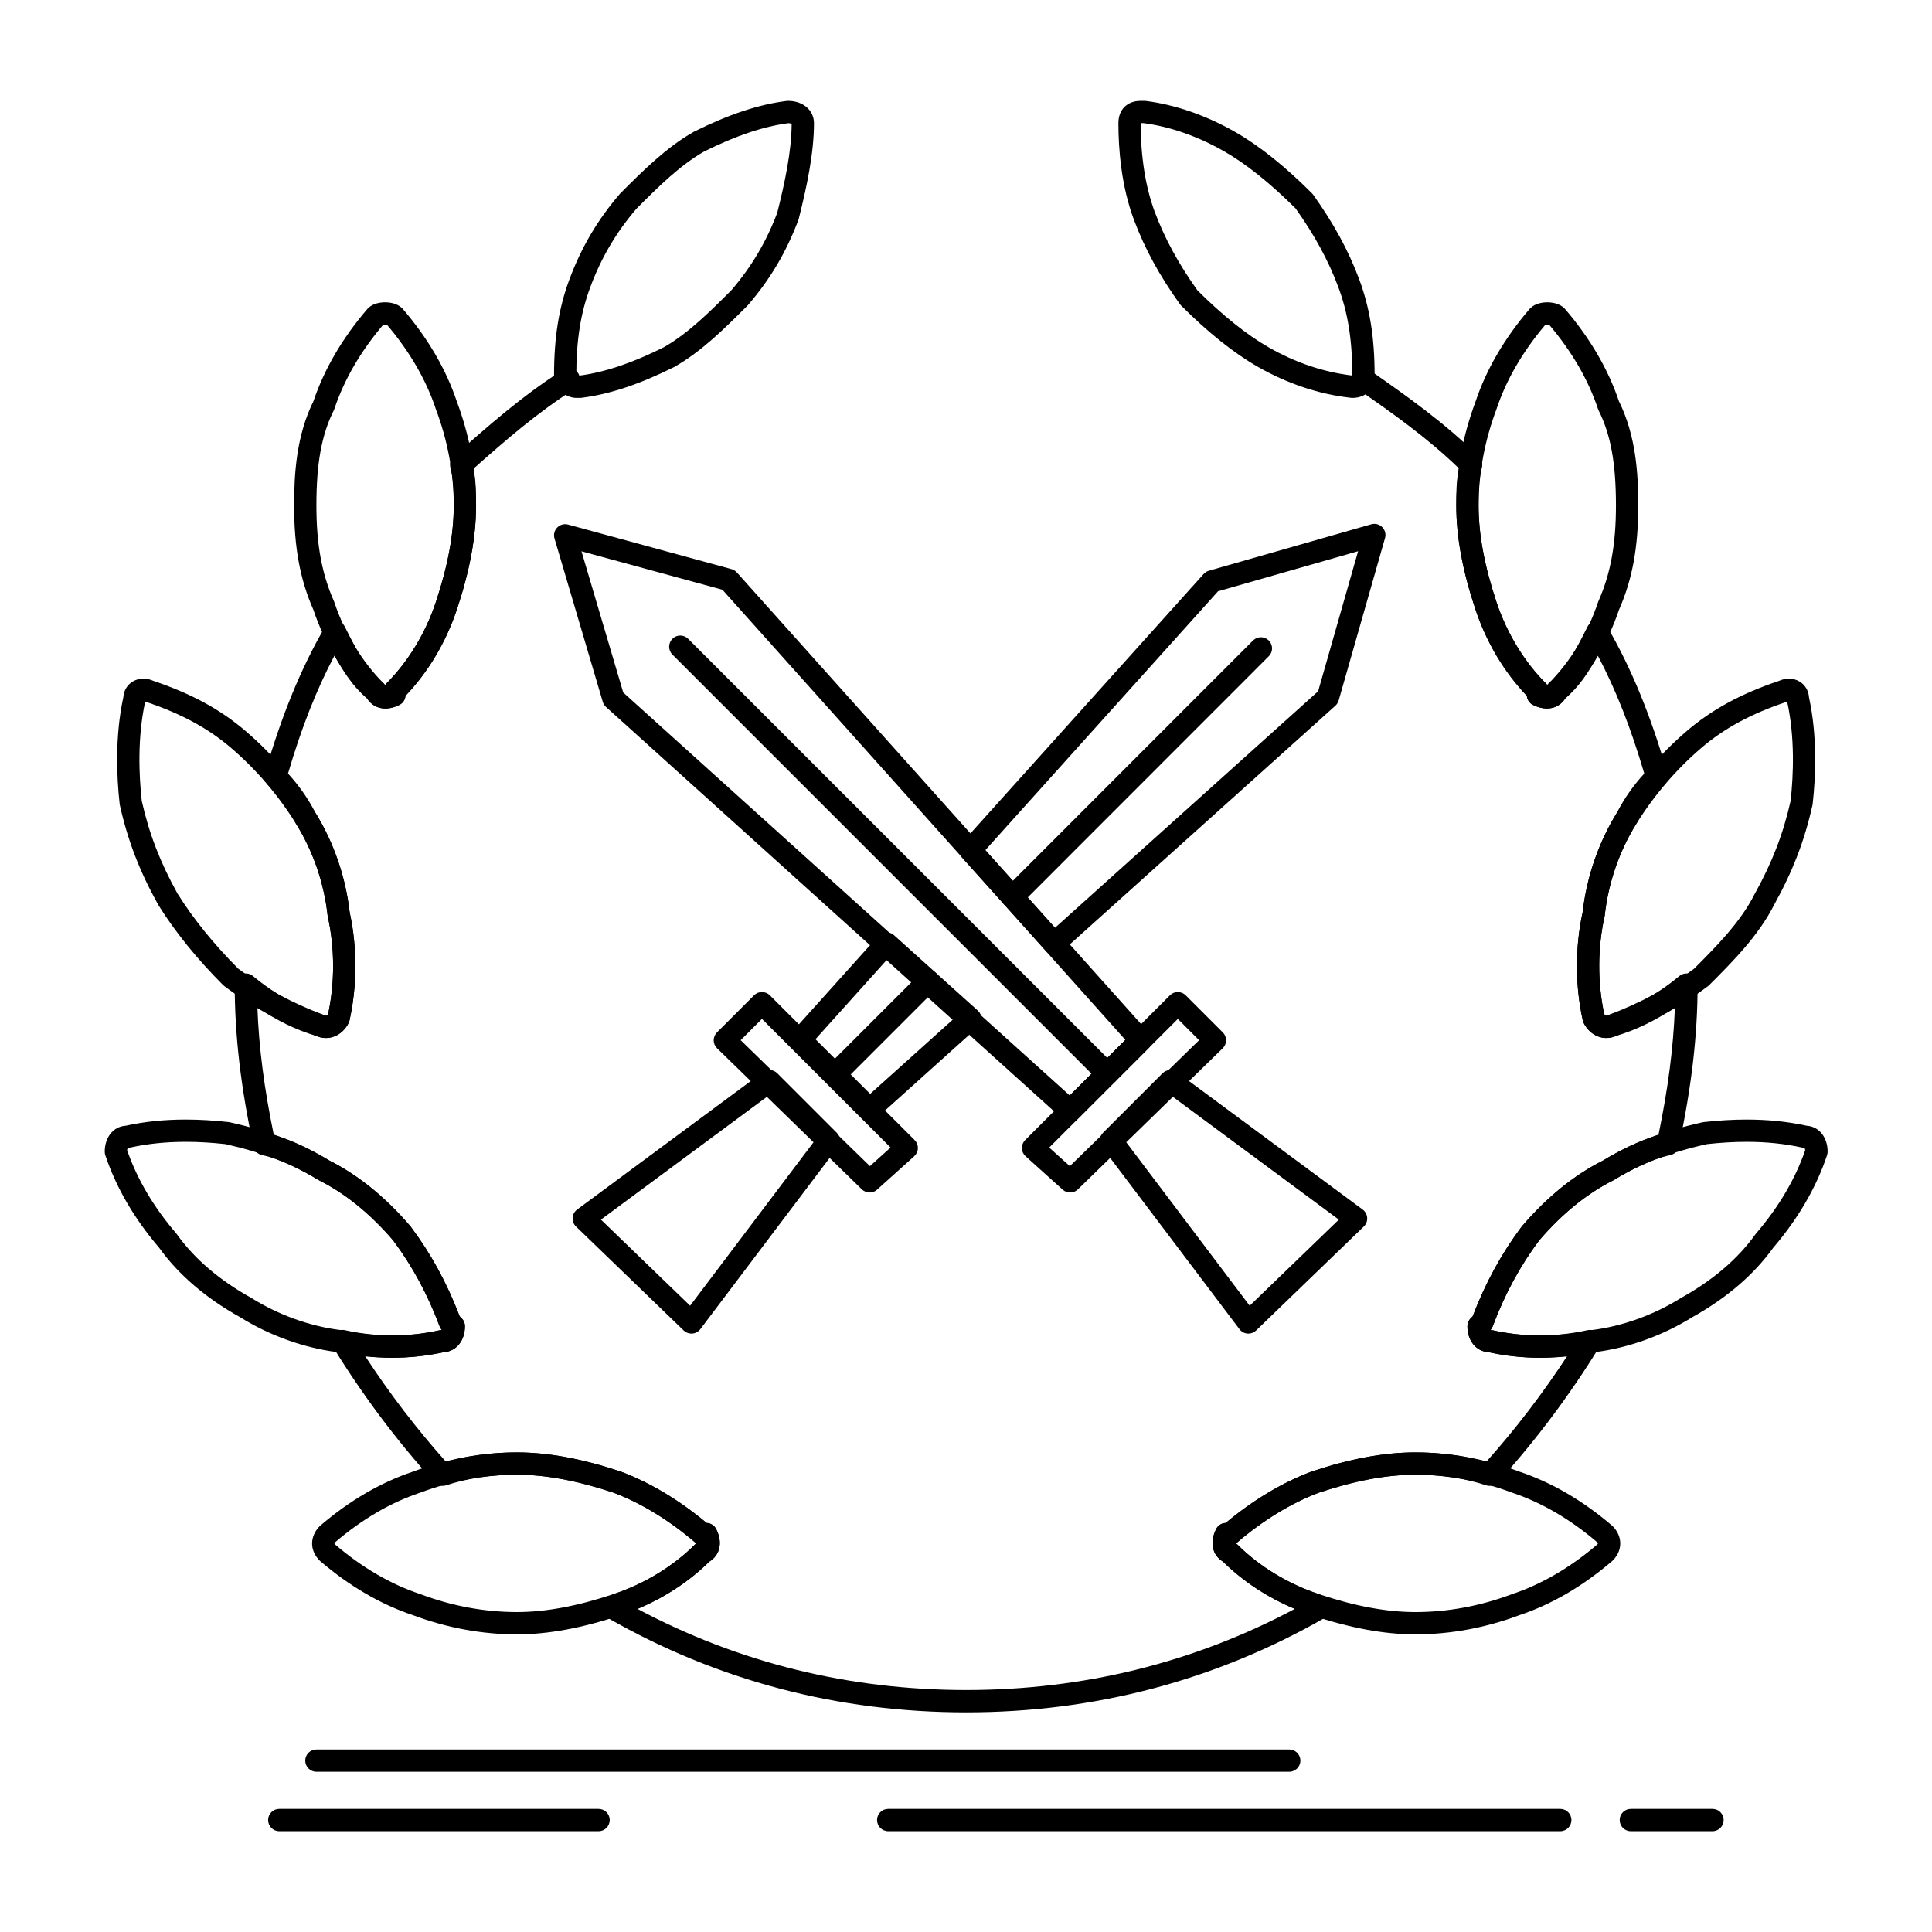 <?xml version="1.0" encoding="UTF-8"?>
<!-- Uploaded to: ICON Repo, www.svgrepo.com, Generator: ICON Repo Mixer Tools -->
<svg fill="#000000" width="800px" height="800px" version="1.1" viewBox="144 144 512 512" xmlns="http://www.w3.org/2000/svg">
 <g>
  <path d="m427.6 441.33c-0.707 0-1.414-0.25-1.977-0.758l-121.03-109.22c-0.406-0.363-0.699-0.832-0.852-1.355l-12.793-43.297c-0.305-1.027-0.027-2.137 0.723-2.902s1.852-1.062 2.887-0.781l43.297 11.809c0.551 0.148 1.043 0.457 1.422 0.879l109.22 122.02c1.047 1.168 0.996 2.949-0.113 4.055l-18.695 18.695c-0.578 0.574-1.336 0.863-2.09 0.863zm-118.44-113.81 118.33 106.79 14.738-14.738-106.78-119.29-37.348-10.184z"/>
  <path d="m427.6 460.03c-0.707 0-1.414-0.25-1.977-0.758l-9.84-8.855c-0.602-0.543-0.957-1.309-0.977-2.117-0.02-0.809 0.293-1.594 0.863-2.164l38.375-38.375c1.152-1.152 3.019-1.152 4.176 0l9.84 9.84c0.559 0.559 0.871 1.316 0.863 2.106-0.004 0.789-0.328 1.543-0.891 2.094l-38.375 37.391c-0.57 0.562-1.316 0.84-2.059 0.84zm-5.555-11.918 5.473 4.926 34.254-33.375-5.637-5.637z"/>
  <path d="m474.83 497.42c-0.078 0-0.152-0.004-0.23-0.008-0.84-0.066-1.617-0.488-2.125-1.164l-36.406-48.215c-0.887-1.176-0.773-2.824 0.27-3.867l15.742-15.742c1.035-1.031 2.668-1.156 3.844-0.285l49.199 36.406c0.699 0.516 1.133 1.312 1.191 2.18 0.059 0.867-0.27 1.715-0.895 2.316l-28.535 27.551c-0.559 0.531-1.293 0.828-2.055 0.828zm-32.504-50.898 32.852 43.508 23.629-22.816-44.352-32.82z"/>
  <path d="m437.44 431.49c-0.754 0-1.512-0.289-2.086-0.863l-113.16-113.16c-1.152-1.152-1.152-3.023 0-4.176 1.152-1.152 3.023-1.152 4.176 0l113.16 113.16c1.152 1.152 1.152 3.023 0 4.176-0.582 0.574-1.336 0.863-2.09 0.863z"/>
  <path d="m374.5 440.91c-0.758 0-1.512-0.289-2.086-0.863l-18.457-18.441c-1.109-1.109-1.156-2.894-0.109-4.062l22.898-25.488c0.523-0.582 1.258-0.934 2.039-0.977 0.781-0.047 1.547 0.227 2.133 0.754l22.203 19.973c0.621 0.559 0.977 1.359 0.977 2.195 0 0.84-0.355 1.637-0.977 2.195l-26.652 23.957c-0.559 0.508-1.266 0.758-1.969 0.758zm-14.391-21.504 14.496 14.484 22.129-19.891-17.57-15.801zm63.266-22.426c-0.809 0-1.613-0.328-2.195-0.977l-22.223-24.723c-1.008-1.121-1.008-2.824 0-3.945l64.02-71.223c0.371-0.414 0.852-0.711 1.383-0.863l43.039-12.312c1.031-0.293 2.141-0.008 2.898 0.75 0.758 0.758 1.047 1.867 0.75 2.898l-12.281 43.035c-0.152 0.535-0.453 1.016-0.863 1.387l-72.555 65.215c-0.562 0.508-1.27 0.758-1.973 0.758zm-18.258-27.672 18.477 20.555 69.727-62.676 10.59-37.113-37.117 10.617z"/>
  <path d="m374.46 460.03c-0.746 0-1.488-0.281-2.059-0.84l-38.375-37.391c-0.566-0.551-0.887-1.305-0.891-2.094s0.309-1.547 0.863-2.106l9.84-9.84c1.152-1.152 3.023-1.152 4.176 0l38.375 38.375c0.574 0.574 0.883 1.355 0.863 2.164-0.02 0.809-0.375 1.574-0.977 2.117l-9.84 8.855c-0.566 0.508-1.27 0.758-1.977 0.758zm-34.176-40.371 34.254 33.375 5.473-4.926-34.09-34.09z"/>
  <path d="m327.23 497.42c-0.762 0-1.496-0.297-2.051-0.828l-28.535-27.551c-0.625-0.602-0.953-1.449-0.895-2.316 0.059-0.867 0.492-1.664 1.191-2.18l49.199-36.406c1.176-0.871 2.812-0.746 3.844 0.285l15.742 15.742c1.043 1.043 1.156 2.691 0.27 3.867l-36.406 48.215c-0.508 0.676-1.281 1.098-2.125 1.164-0.078 0.004-0.156 0.008-0.234 0.008zm-23.977-30.207 23.629 22.816 32.852-43.508-12.129-12.129z"/>
  <path d="m365.26 431.69c-0.754 0-1.512-0.289-2.086-0.863-0.578-0.578-0.863-1.332-0.863-2.086 0-0.754 0.289-1.512 0.863-2.086l24.75-24.75c1.152-1.152 3.023-1.152 4.176 0 0.578 0.578 0.863 1.332 0.863 2.086 0 0.754-0.289 1.512-0.863 2.086l-24.75 24.75c-0.582 0.574-1.336 0.863-2.09 0.863zm47.035-47.02c-0.754 0-1.512-0.289-2.086-0.863-1.152-1.152-1.152-3.023 0-4.176l65.859-65.895c1.152-1.152 3.023-1.152 4.176 0s1.152 3.023 0 4.176l-65.859 65.895c-0.578 0.574-1.336 0.863-2.09 0.863z"/>
  <path d="m280.98 577.12c-9.262 0-18.531-1.711-27.555-5.09-8.539-2.856-16.797-7.672-24.551-14.316-0.059-0.051-0.113-0.102-0.168-0.152-1.527-1.523-2.215-3.422-1.941-5.332 0.195-1.371 0.883-2.703 1.941-3.762 0.055-0.055 0.109-0.105 0.168-0.152 7.754-6.648 16.016-11.465 24.551-14.316 9.023-3.379 18.293-5.09 27.555-5.09 8.27 0 17.262 1.66 27.5 5.07 0.035 0.012 0.07 0.023 0.102 0.035 7.652 2.871 15.473 7.559 22.68 13.59 1.078 0.035 2.055 0.66 2.539 1.629 1.758 3.512 1.008 6.906-1.832 8.621-6.394 6.297-14.508 11.199-23.488 14.195-10.238 3.41-19.234 5.07-27.5 5.07zm-48.16-23.805c7.156 6.117 14.738 10.531 22.527 13.129 0.035 0.012 0.07 0.023 0.102 0.035 8.371 3.141 16.965 4.731 25.531 4.731 7.625 0 16.008-1.559 25.633-4.769 8.141-2.715 15.77-7.352 21.48-13.062 0.141-0.141 0.293-0.266 0.457-0.371-0.102-0.066-0.195-0.141-0.289-0.219-6.902-5.914-14.402-10.492-21.695-13.234-9.605-3.195-17.973-4.75-25.582-4.75-8.57 0-17.16 1.594-25.531 4.731-0.035 0.016-0.066 0.023-0.102 0.035-7.789 2.598-15.363 7.012-22.52 13.125-0.133 0.148-0.203 0.297-0.215 0.355 0.004 0.004 0.047 0.102 0.203 0.266z"/>
  <path d="m230.39 419.09c-0.934 0-1.848-0.211-2.727-0.621-9.043-3.402-16.969-7.703-24.223-13.145-0.113-0.086-0.219-0.176-0.316-0.273-6.906-6.906-12.672-14.031-17.145-21.188-0.027-0.043-0.055-0.086-0.078-0.133-4.934-8.879-8.059-17.016-10.141-26.379-0.023-0.102-0.039-0.207-0.051-0.316-0.801-7.191-1.273-17.906 0.977-28.254 0.18-2.836 2.414-4.93 5.332-4.93 0.887 0 1.797 0.203 2.648 0.594 9.996 3.352 17.762 7.578 24.43 13.293 7.082 6.07 13.238 13.25 18.293 21.34 4.988 7.984 8.195 17.199 9.27 26.664 2.031 9.254 2.019 19.434-0.035 28.676-0.051 0.234-0.133 0.465-0.242 0.68-1.223 2.465-3.523 3.992-5.992 3.992zm-23.238-18.367c6.789 5.066 14.223 9.082 22.715 12.266 0.098 0.035 0.191 0.078 0.285 0.121 0.094 0.047 0.184 0.074 0.242 0.074 0.113 0 0.344-0.133 0.566-0.465 1.789-8.359 1.758-17.52-0.094-25.852-0.023-0.102-0.039-0.207-0.051-0.316-0.961-8.645-3.875-17.062-8.426-24.344-4.738-7.582-10.5-14.305-17.129-19.988-6.109-5.234-13.297-9.121-22.629-12.234-0.051-0.02-0.102-0.035-0.152-0.055-2.09 9.52-1.66 19.516-0.918 26.289 1.949 8.695 4.871 16.285 9.469 24.57 4.191 6.711 9.617 13.414 16.121 19.934z"/>
  <path d="m247.89 503.82c-4.715 0-9.5-0.496-14.617-1.512-8.766-1.113-17.859-4.387-25.625-9.227-9.125-5.078-16.352-11.281-21.488-18.434-6.617-7.742-11.41-15.984-14.25-24.504-0.102-0.301-0.152-0.617-0.152-0.934 0-3.844 2.305-6.672 5.531-6.875 5.066-1.105 10.281-1.641 15.938-1.641 3.602 0 7.309 0.219 11.332 0.664 0.105 0.012 0.211 0.027 0.316 0.051 10.547 2.344 19.184 5.664 26.391 10.145 7.652 3.852 14.871 9.699 21.461 17.383 0.043 0.047 0.082 0.098 0.121 0.148 5.348 7.129 9.594 14.902 12.969 23.75l0.535 0.535c0.555 0.555 0.863 1.305 0.863 2.086 0 3.844-2.305 6.672-5.531 6.875-4.602 1-9.113 1.488-13.793 1.488zm-70.203-55.016c2.633 7.641 7.016 15.074 13.039 22.098 0.059 0.066 0.109 0.137 0.16 0.203 4.641 6.496 11.266 12.164 19.695 16.848 0.043 0.023 0.086 0.051 0.133 0.078 7.098 4.438 15.41 7.43 23.402 8.43 0.07 0.008 0.145 0.02 0.211 0.035 9.523 1.902 17.797 1.91 26.332 0.012 0.137-0.031 0.277-0.051 0.418-0.062-0.246-0.273-0.441-0.594-0.57-0.941-3.199-8.531-7.234-15.992-12.332-22.805-6.09-7.09-12.711-12.453-19.68-15.934-0.082-0.043-0.164-0.086-0.242-0.137-6.617-4.137-14.633-7.219-24.504-9.426-3.742-0.41-7.188-0.609-10.52-0.609-5.316 0-10.199 0.512-14.922 1.562-0.148 0.031-0.297 0.055-0.445 0.062-0.066 0.117-0.137 0.32-0.176 0.586z"/>
  <path d="m519.11 577.12c-8.27 0-17.266-1.66-27.5-5.07-8.984-2.996-17.098-7.898-23.488-14.195-2.844-1.715-3.59-5.109-1.832-8.621 0.484-0.969 1.461-1.594 2.539-1.629 7.207-6.031 15.027-10.723 22.68-13.59 0.035-0.016 0.07-0.023 0.102-0.035 10.238-3.414 19.234-5.07 27.5-5.07 9.262 0 18.531 1.711 27.555 5.09 8.539 2.856 16.797 7.672 24.551 14.316 0.059 0.051 0.113 0.102 0.168 0.152 1.059 1.059 1.746 2.391 1.941 3.762 0.273 1.914-0.418 3.809-1.941 5.332-0.055 0.055-0.109 0.105-0.168 0.152-7.754 6.648-16.012 11.465-24.551 14.316-9.023 3.379-18.293 5.09-27.555 5.09zm-47.57-24.109c0.164 0.109 0.316 0.234 0.457 0.371 5.711 5.711 13.34 10.352 21.477 13.062 9.625 3.207 18.012 4.769 25.637 4.769 8.57 0 17.16-1.594 25.531-4.731 0.035-0.016 0.07-0.023 0.102-0.035 7.789-2.598 15.367-7.016 22.527-13.129 0.176-0.191 0.211-0.297 0.211-0.297-0.012-0.02-0.078-0.164-0.219-0.32-7.156-6.113-14.73-10.527-22.52-13.125-0.035-0.012-0.07-0.023-0.102-0.035-8.371-3.141-16.961-4.731-25.531-4.731-7.609 0-15.977 1.555-25.582 4.75-7.293 2.742-14.797 7.32-21.695 13.234-0.098 0.078-0.191 0.148-0.293 0.215z"/>
  <path d="m569.7 419.09c-2.469 0-4.766-1.527-5.996-3.984-0.105-0.215-0.188-0.445-0.242-0.68-2.055-9.246-2.066-19.422-0.035-28.676 1.078-9.465 4.281-18.68 9.27-26.664 5.055-8.09 11.211-15.27 18.293-21.34 6.668-5.715 14.438-9.941 24.43-13.293 0.852-0.391 1.766-0.594 2.648-0.594 2.918 0 5.148 2.094 5.332 4.93 2.25 10.344 1.777 21.059 0.977 28.254-0.012 0.105-0.027 0.211-0.051 0.316-2.078 9.344-5.195 17.465-10.109 26.32-4.152 8.273-11.113 15.23-17.25 21.371-0.098 0.098-0.203 0.191-0.316 0.273-7.258 5.441-15.184 9.742-24.223 13.145-0.879 0.414-1.793 0.621-2.727 0.621zm-0.566-6.367c0.223 0.332 0.457 0.465 0.566 0.465 0.062 0 0.148-0.027 0.242-0.074s0.188-0.086 0.285-0.121c8.492-3.184 15.926-7.199 22.715-12.266 5.801-5.801 12.336-12.367 16.027-19.746 0.02-0.039 0.039-0.074 0.062-0.113 4.617-8.312 7.551-15.918 9.504-24.637 0.742-6.777 1.172-16.77-0.918-26.289-0.051 0.02-0.102 0.039-0.152 0.055-9.328 3.109-16.52 6.996-22.629 12.234-6.629 5.68-12.391 12.406-17.129 19.988-4.551 7.281-7.465 15.699-8.426 24.344-0.012 0.105-0.027 0.211-0.051 0.316-1.855 8.324-1.887 17.484-0.098 25.844z"/>
  <path d="m552.2 503.82c-4.68 0-9.191-0.488-13.781-1.488-3.227-0.203-5.531-3.031-5.531-6.875 0-0.785 0.312-1.535 0.863-2.086l0.535-0.535c3.375-8.844 7.621-16.621 12.969-23.75 0.039-0.051 0.078-0.102 0.121-0.148 6.586-7.688 13.805-13.535 21.461-17.383 7.207-4.481 15.84-7.801 26.391-10.145 0.102-0.023 0.207-0.039 0.312-0.051 4.023-0.445 7.731-0.664 11.332-0.664 5.656 0 10.871 0.539 15.938 1.641 3.227 0.203 5.531 3.031 5.531 6.875 0 0.316-0.051 0.633-0.152 0.934-2.84 8.52-7.633 16.762-14.25 24.504-5.137 7.152-12.363 13.352-21.488 18.434-7.766 4.84-16.859 8.113-25.625 9.227-5.125 1.016-9.91 1.512-14.625 1.512zm-13.184-7.371c0.141 0.012 0.277 0.031 0.414 0.062 8.535 1.898 16.809 1.891 26.332-0.012 0.07-0.016 0.141-0.027 0.211-0.035 7.992-1 16.301-3.992 23.402-8.43 0.043-0.027 0.086-0.055 0.133-0.078 8.43-4.684 15.055-10.352 19.695-16.848 0.051-0.07 0.105-0.141 0.16-0.203 6.019-7.027 10.406-14.457 13.035-22.098-0.039-0.266-0.109-0.469-0.168-0.586-0.148-0.012-0.297-0.031-0.445-0.062-4.723-1.051-9.605-1.562-14.922-1.562-3.332 0-6.777 0.199-10.52 0.609-9.871 2.207-17.887 5.289-24.504 9.426-0.078 0.051-0.16 0.094-0.242 0.137-6.969 3.484-13.59 8.844-19.68 15.934-5.098 6.812-9.133 14.277-12.332 22.805-0.129 0.348-0.324 0.668-0.57 0.941z"/>
  <path d="m246.14 331.77c-2.082 0-3.848-1.008-4.926-2.789-6.266-6.359-11.152-14.426-14.152-23.355-3.539-8.016-5.117-16.547-5.117-27.637 0-8.559 0.613-18.531 5.137-27.699 2.859-8.484 7.66-16.695 14.27-24.406 0.051-0.059 0.102-0.113 0.156-0.168 1.395-1.395 3.445-1.602 4.547-1.602 1.102 0 3.152 0.207 4.547 1.602 0.055 0.055 0.105 0.109 0.156 0.168 6.648 7.754 11.465 16.016 14.316 24.551 3.375 9.023 5.09 18.293 5.09 27.555 0 8.27-1.66 17.262-5.07 27.5-2.906 8.715-7.606 16.609-13.633 22.91-0.078 1.027-0.691 1.945-1.621 2.41-1.277 0.641-2.519 0.961-3.699 0.961zm-0.594-101.7c-6.012 7.086-10.359 14.582-12.926 22.289-0.043 0.133-0.098 0.262-0.16 0.387-3.231 6.461-4.609 14.012-4.609 25.246 0 10.285 1.438 18.109 4.664 25.371 0.039 0.086 0.074 0.176 0.102 0.266 2.715 8.141 7.352 15.77 13.062 21.48 0.141 0.141 0.266 0.293 0.371 0.457 0.109-0.164 0.23-0.316 0.371-0.457 5.711-5.711 10.352-13.34 13.062-21.48 3.207-9.625 4.769-18.012 4.769-25.633 0-8.57-1.594-17.16-4.731-25.531-0.012-0.035-0.023-0.066-0.035-0.102-2.566-7.703-6.914-15.199-12.926-22.289-0.23-0.051-0.785-0.051-1.016-0.004z"/>
  <path d="m553.96 331.77c-1.18 0-2.426-0.324-3.695-0.957-0.93-0.465-1.543-1.383-1.621-2.41-6.027-6.301-10.727-14.195-13.633-22.91-3.414-10.238-5.07-19.234-5.07-27.5 0-9.262 1.711-18.531 5.09-27.555 2.856-8.539 7.672-16.797 14.316-24.551 0.051-0.059 0.102-0.113 0.152-0.168 1.395-1.395 3.449-1.602 4.547-1.602s3.152 0.207 4.547 1.602c0.055 0.055 0.105 0.109 0.152 0.168 6.609 7.711 11.41 15.922 14.27 24.406 4.527 9.168 5.137 19.141 5.137 27.699 0 11.09-1.578 19.621-5.117 27.637-3 8.93-7.887 16.996-14.148 23.355-1.078 1.777-2.848 2.785-4.926 2.785zm-0.426-101.7c-6.008 7.086-10.359 14.582-12.926 22.289-0.012 0.035-0.023 0.07-0.035 0.102-3.141 8.371-4.731 16.965-4.731 25.531 0 7.625 1.559 16.008 4.769 25.633 2.715 8.141 7.352 15.77 13.062 21.48 0.141 0.141 0.266 0.293 0.371 0.457 0.109-0.164 0.234-0.316 0.371-0.457 5.711-5.711 10.352-13.34 13.062-21.48 0.031-0.09 0.062-0.18 0.102-0.266 3.227-7.262 4.664-15.086 4.664-25.371 0-11.238-1.379-18.789-4.609-25.246-0.062-0.125-0.113-0.254-0.16-0.387-2.566-7.703-6.918-15.199-12.926-22.289-0.227-0.043-0.785-0.043-1.016 0.004z"/>
  <path d="m502.38 249.45c-0.109 0-0.219-0.008-0.324-0.02-8.508-0.945-16.836-3.719-24.754-8.242-6.32-3.613-13.152-9.07-20.305-16.219-0.113-0.113-0.219-0.238-0.316-0.371-5.453-7.637-9.32-14.73-12.168-22.328-3.41-9.09-4.125-18.957-4.125-25.637 0-3.586 2.316-5.902 5.902-5.902h0.984c0.121 0 0.246 0.008 0.367 0.023 7.801 0.977 16.004 3.824 23.73 8.238 6.32 3.613 13.152 9.07 20.305 16.219 0.113 0.113 0.219 0.238 0.316 0.371 5.453 7.637 9.32 14.73 12.168 22.328 2.852 7.606 4.125 15.512 4.125 25.637 0 3.582-2.32 5.902-5.906 5.902zm-41.035-28.484c6.625 6.602 13.148 11.82 18.883 15.094 7.113 4.062 14.562 6.574 22.152 7.465-0.004-9.375-1.156-16.637-3.75-23.543-2.641-7.035-6.234-13.641-11.305-20.77-6.625-6.602-13.148-11.82-18.883-15.094-6.996-3.996-14.375-6.582-21.355-7.481h-0.797c0 8.875 1.297 17.023 3.75 23.562 2.641 7.031 6.234 13.637 11.305 20.766z"/>
  <path d="m297.71 249.45h-0.984c-2.414 0-5.902-2.102-5.902-5.902 0-10.125 1.27-18.031 4.125-25.637 3.184-8.488 7.414-15.648 13.316-22.531 0.051-0.059 0.102-0.113 0.156-0.168 5.941-5.945 12.086-12.086 19.32-16.219 0.047-0.027 0.094-0.055 0.145-0.078 9.133-4.566 17.168-7.238 24.57-8.16 0.121-0.016 0.242-0.023 0.367-0.023 3.992 0 6.887 2.484 6.887 5.902 0 8.102-1.934 16.957-4.023 25.316-0.027 0.109-0.062 0.215-0.102 0.32-3.184 8.488-7.414 15.648-13.316 22.531-0.051 0.059-0.102 0.113-0.156 0.168-5.941 5.945-12.086 12.086-19.32 16.219-0.047 0.027-0.094 0.055-0.145 0.078-9.133 4.566-17.168 7.238-24.57 8.16-0.121 0.016-0.242 0.023-0.367 0.023zm-0.832-5.906h0.645c6.656-0.859 13.992-3.32 22.41-7.523 6.484-3.723 12.047-9.27 17.922-15.148 5.363-6.273 9.223-12.805 12.137-20.52 1.965-7.875 3.773-16.164 3.805-23.527-0.156-0.078-0.441-0.168-0.828-0.188-6.648 0.863-13.973 3.324-22.379 7.519-6.484 3.723-12.047 9.27-17.922 15.148-5.398 6.316-9.277 12.891-12.195 20.68-2.586 6.891-3.742 14.133-3.75 23.473 0.047 0.031 0.105 0.062 0.156 0.086z"/>
  <path d="m400.05 597.79c-33.984 0-65.926-8.406-94.945-24.988-0.801-0.457-1.34-1.258-1.461-2.172-0.121-0.914 0.188-1.828 0.84-2.481l0.984-0.984c0.324-0.324 0.719-0.57 1.152-0.715 8.141-2.715 15.77-7.352 21.477-13.062 0.141-0.141 0.293-0.266 0.457-0.371-0.102-0.066-0.195-0.141-0.289-0.219-6.902-5.914-14.402-10.492-21.695-13.234-9.605-3.195-17.973-4.75-25.582-4.75-6.769 0-13.25 0.969-18.746 2.801-1.109 0.375-2.332 0.051-3.117-0.816-9.918-10.91-18.965-22.973-26.898-35.863-0.621-1.008-0.578-2.293 0.109-3.262 0.688-0.965 1.891-1.426 3.043-1.168 8.391 1.863 16.898 1.863 25.285 0 0.137-0.031 0.277-0.051 0.418-0.062-0.246-0.273-0.441-0.594-0.57-0.941-3.199-8.531-7.234-15.992-12.332-22.805-6.09-7.09-12.711-12.453-19.68-15.934-0.066-0.035-0.133-0.07-0.199-0.109-4.066-2.438-9.934-5.551-14.805-6.523-1.152-0.23-2.059-1.125-2.309-2.277-3.402-15.875-4.984-29.516-4.984-42.93 0-1.145 0.664-2.188 1.699-2.672 1.035-0.484 2.262-0.328 3.141 0.406 5.816 4.848 12.422 8.488 18.602 10.254 0.176 0.051 0.348 0.117 0.508 0.199 0.277 0.145 0.551 0.012 0.809-0.379 1.793-8.359 1.762-17.523-0.09-25.859-0.023-0.102-0.039-0.207-0.051-0.312-0.961-8.645-3.875-17.062-8.426-24.348-0.051-0.078-0.094-0.16-0.137-0.242-1.742-3.481-4.406-7.144-7.32-10.059-0.758-0.758-1.047-1.867-0.75-2.898 4.359-15.258 9.605-28.031 16.031-39.055 0.547-0.938 1.57-1.488 2.644-1.465 1.082 0.035 2.059 0.66 2.543 1.629 2.887 5.773 5.613 11.227 10.027 14.758 0.238 0.191 0.449 0.418 0.617 0.676 0.109-0.164 0.23-0.316 0.371-0.457 5.711-5.711 10.352-13.34 13.062-21.48 3.207-9.625 4.769-18.012 4.769-25.633 0-3.789 0-6.523-0.895-10.109-0.266-1.066 0.082-2.191 0.902-2.922 8.797-7.816 17.891-15.902 28.91-22.918 1.375-0.875 3.199-0.469 4.074 0.906s0.469 3.199-0.906 4.074c-10.094 6.422-18.641 13.895-26.863 21.195 0.676 3.445 0.676 6.297 0.676 9.77 0 8.27-1.66 17.262-5.07 27.5-2.906 8.715-7.606 16.609-13.633 22.91-0.078 1.027-0.691 1.945-1.621 2.41-1.598 0.801-3.137 1.102-4.566 0.898-1.656-0.234-3.039-1.145-3.961-2.578-3.723-3.121-6.352-7.18-8.641-11.422-4.812 9.109-8.793 19.219-12.332 31.297 2.828 3.07 5.379 6.699 7.141 10.191 4.949 7.957 8.125 17.129 9.195 26.547 2.031 9.254 2.019 19.434-0.035 28.676-0.051 0.234-0.133 0.465-0.242 0.68-1.715 3.426-5.371 4.859-8.602 3.418-5.234-1.523-10.531-4.109-15.574-7.57 0.387 10.578 1.801 21.523 4.359 33.855 5.156 1.418 10.699 4.363 14.664 6.734 7.66 3.848 14.891 9.703 21.484 17.395 0.043 0.047 0.082 0.098 0.121 0.148 5.348 7.129 9.594 14.902 12.969 23.75l0.535 0.535c0.555 0.555 0.863 1.305 0.863 2.086 0 3.844-2.305 6.672-5.531 6.875-6.934 1.512-13.938 1.867-20.906 1.066 6.508 9.961 13.707 19.363 21.457 28.035 5.66-1.652 12.098-2.523 18.754-2.523 8.27 0 17.262 1.66 27.5 5.07 0.035 0.012 0.07 0.023 0.102 0.035 7.652 2.871 15.473 7.559 22.68 13.59 1.078 0.035 2.055 0.66 2.539 1.629 0.801 1.598 1.102 3.137 0.898 4.566-0.246 1.715-1.207 3.137-2.731 4.055-5.316 5.238-11.824 9.512-19.035 12.523 26.793 14.27 56.07 21.504 87.105 21.504s60.312-7.231 87.105-21.504c-7.207-3.016-13.715-7.285-19.035-12.523-2.844-1.715-3.59-5.109-1.832-8.621 0.484-0.969 1.461-1.594 2.539-1.629 7.207-6.031 15.027-10.723 22.68-13.59 0.035-0.016 0.07-0.023 0.102-0.035 10.238-3.414 19.234-5.07 27.5-5.07 6.656 0 13.094 0.867 18.754 2.523 7.754-8.672 14.949-18.074 21.457-28.035-6.969 0.801-13.973 0.445-20.906-1.066-3.227-0.203-5.531-3.031-5.531-6.875 0-0.785 0.312-1.535 0.863-2.086l0.535-0.535c3.375-8.844 7.621-16.621 12.969-23.75 0.039-0.051 0.078-0.102 0.121-0.148 6.594-7.691 13.82-13.547 21.484-17.395 3.961-2.371 9.508-5.312 14.664-6.734 2.559-12.332 3.973-23.273 4.359-33.855-5.043 3.465-10.344 6.047-15.574 7.57-3.234 1.441-6.891 0.008-8.602-3.418-0.105-0.215-0.188-0.445-0.242-0.68-2.055-9.246-2.066-19.422-0.035-28.676 1.07-9.418 4.246-18.59 9.195-26.547 1.762-3.492 4.312-7.121 7.141-10.191-3.539-12.078-7.519-22.188-12.332-31.297-2.289 4.242-4.918 8.301-8.641 11.422-1.742 2.719-5.078 3.406-8.527 1.684-0.93-0.465-1.543-1.383-1.621-2.41-6.027-6.301-10.727-14.195-13.633-22.91-3.414-10.238-5.07-19.234-5.07-27.5 0-3.508 0-6.379 0.695-9.871-8.391-8.148-17.84-14.762-26.988-21.164-1.336-0.934-1.66-2.777-0.727-4.109 0.938-1.336 2.773-1.66 4.113-0.727 9.777 6.848 19.891 13.922 28.93 22.961 0.734 0.734 1.027 1.797 0.777 2.805-0.895 3.582-0.895 6.32-0.895 10.109 0 7.625 1.559 16.008 4.769 25.633 2.715 8.141 7.352 15.77 13.062 21.48 0.141 0.141 0.266 0.293 0.371 0.457 0.168-0.254 0.375-0.48 0.617-0.676 4.414-3.531 7.141-8.984 10.027-14.758 0.484-0.969 1.461-1.594 2.547-1.629 1.078-0.043 2.098 0.527 2.644 1.465 6.43 11.023 11.672 23.797 16.031 39.055 0.293 1.031 0.008 2.141-0.75 2.898-2.91 2.91-5.578 6.578-7.32 10.059-0.043 0.082-0.086 0.164-0.137 0.242-4.551 7.281-7.465 15.699-8.426 24.348-0.012 0.105-0.027 0.211-0.051 0.312-1.852 8.332-1.883 17.5-0.09 25.859 0.258 0.395 0.527 0.523 0.809 0.379 0.164-0.082 0.332-0.148 0.508-0.199 6.18-1.766 12.785-5.406 18.602-10.254 0.879-0.734 2.106-0.895 3.141-0.406 1.039 0.484 1.699 1.527 1.699 2.672 0 13.418-1.586 27.059-4.984 42.93-0.246 1.148-1.152 2.043-2.309 2.277-4.871 0.973-10.738 4.086-14.805 6.523-0.066 0.039-0.133 0.074-0.199 0.109-6.969 3.484-13.59 8.844-19.68 15.934-5.102 6.812-9.133 14.273-12.332 22.805-0.129 0.348-0.324 0.664-0.57 0.941 0.141 0.012 0.277 0.031 0.414 0.062 8.391 1.863 16.898 1.863 25.289 0 1.152-0.258 2.356 0.203 3.043 1.168 0.688 0.965 0.73 2.25 0.109 3.262-7.93 12.887-16.98 24.953-26.898 35.863-0.785 0.867-2.012 1.188-3.117 0.816-5.496-1.832-11.98-2.801-18.746-2.801-7.609 0-15.977 1.555-25.582 4.75-7.293 2.742-14.797 7.32-21.695 13.234-0.094 0.078-0.188 0.152-0.289 0.219 0.164 0.109 0.316 0.234 0.457 0.371 5.711 5.711 13.34 10.352 21.477 13.062 0.434 0.145 0.832 0.391 1.152 0.715l0.984 0.984c0.652 0.652 0.961 1.566 0.84 2.481-0.121 0.914-0.664 1.715-1.461 2.172-29.004 16.578-60.949 24.984-94.934 24.984z"/>
  <path d="m485.66 613.53h-257.81c-1.629 0-2.953-1.32-2.953-2.953 0-1.629 1.32-2.953 2.953-2.953h257.81c1.629 0 2.953 1.32 2.953 2.953s-1.324 2.953-2.953 2.953z"/>
  <path d="m557.49 629.28h-178.11c-1.629 0-2.953-1.32-2.953-2.953 0-1.629 1.32-2.953 2.953-2.953h178.11c1.629 0 2.953 1.32 2.953 2.953 0 1.633-1.324 2.953-2.953 2.953z"/>
  <path d="m597.83 629.28h-21.648c-1.629 0-2.953-1.32-2.953-2.953 0-1.629 1.32-2.953 2.953-2.953h21.648c1.629 0 2.953 1.32 2.953 2.953 0 1.633-1.324 2.953-2.953 2.953z"/>
  <path d="m302.63 629.28h-84.625c-1.629 0-2.953-1.32-2.953-2.953 0-1.629 1.32-2.953 2.953-2.953h84.625c1.629 0 2.953 1.32 2.953 2.953-0.004 1.633-1.324 2.953-2.953 2.953z"/>
 </g>
</svg>
